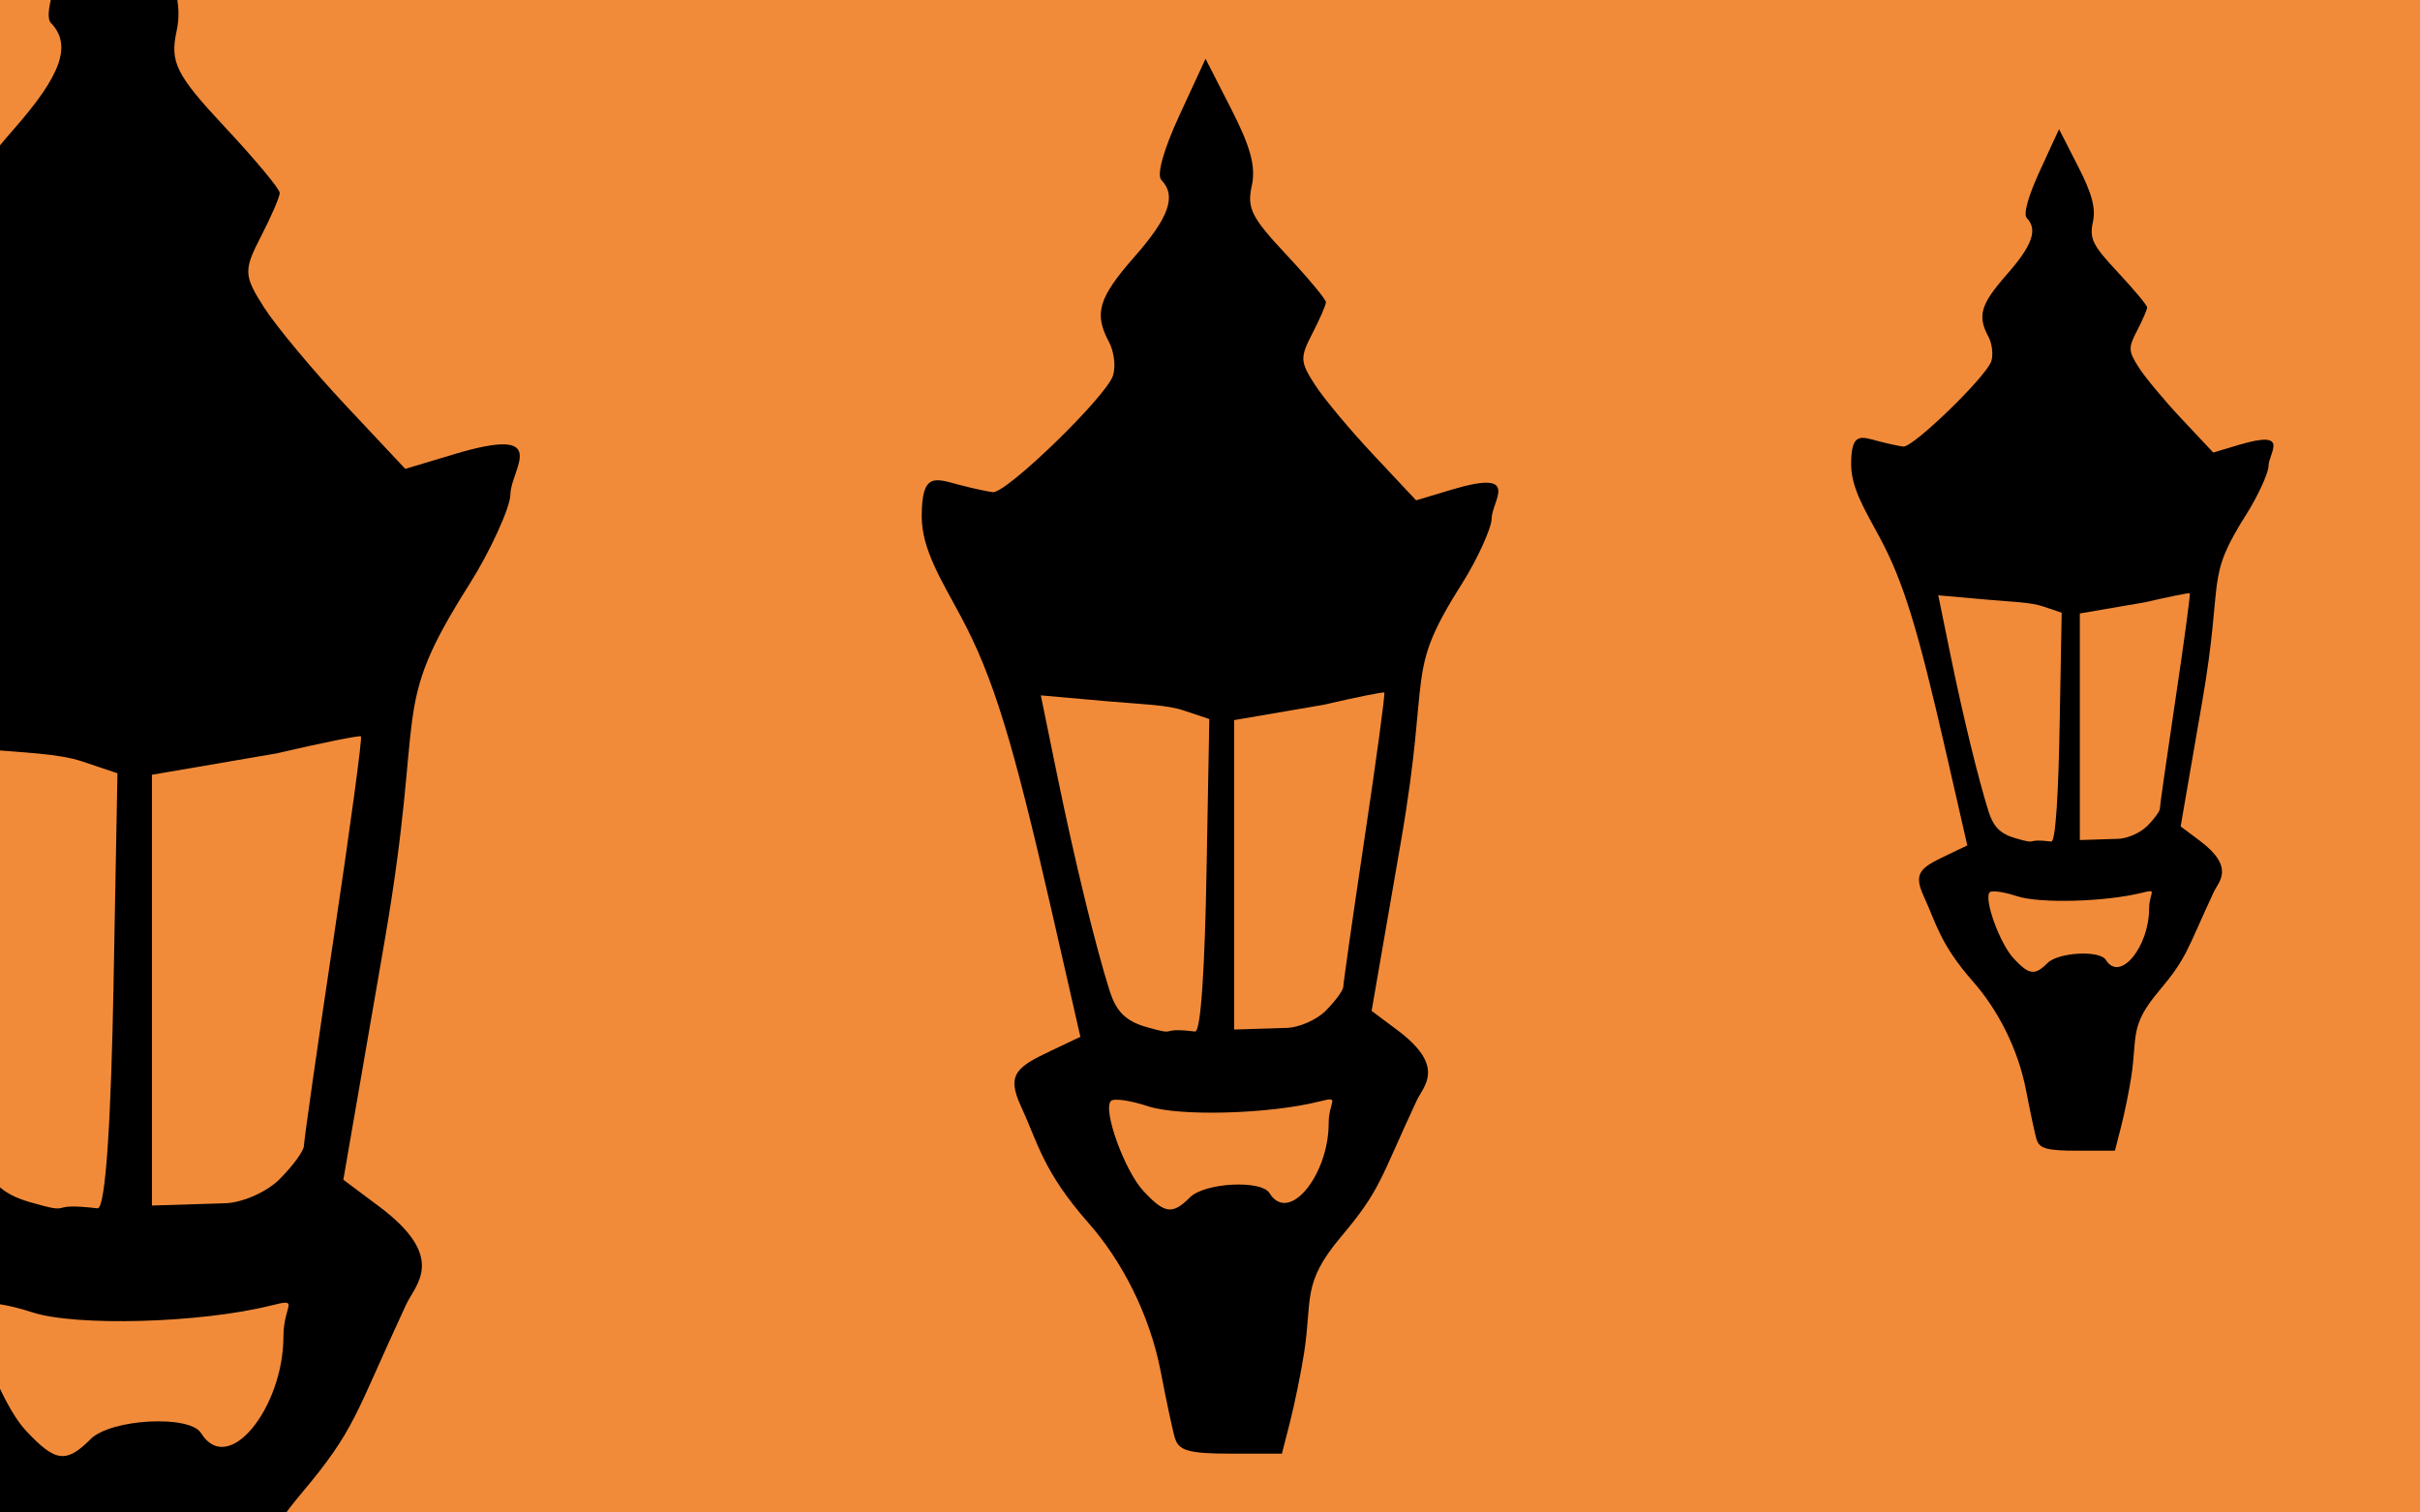 <?xml version="1.0" encoding="UTF-8" standalone="no"?>
<svg
   xmlns:dc="http://purl.org/dc/elements/1.1/"
   xmlns:cc="http://creativecommons.org/ns#"
   xmlns:rdf="http://www.w3.org/1999/02/22-rdf-syntax-ns#"
   xmlns:svg="http://www.w3.org/2000/svg"
   xmlns="http://www.w3.org/2000/svg"
   xmlns:sodipodi="http://sodipodi.sourceforge.net/DTD/sodipodi-0.dtd"
   xmlns:inkscape="http://www.inkscape.org/namespaces/inkscape"
   width="32"
   height="20"
   id="svg3164"
   version="1.1"
   inkscape:version="0.48.4 r9939"
   sodipodi:docname="State_Lit1.svg">
  <defs
     id="defs3173" />
  <sodipodi:namedview
     pagecolor="#ffffff"
     bordercolor="#666666"
     borderopacity="1"
     objecttolerance="10"
     gridtolerance="10"
     guidetolerance="10"
     inkscape:pageopacity="0"
     inkscape:pageshadow="2"
     inkscape:window-width="640"
     inkscape:window-height="480"
     id="namedview3171"
     showgrid="false"
     inkscape:zoom="10.78125"
     inkscape:cx="16"
     inkscape:cy="10"
     inkscape:window-x="79"
     inkscape:window-y="78"
     inkscape:window-maximized="0"
     inkscape:current-layer="svg3164" />
  <rect
     style="fill: #f18b3a; stroke: none"
     id="background"
     width="32"
     height="20"
     x="0"
     y="0" />
  <path
     style="fill:#000000"
     d="m 15.537,19.022 c -0.032,-0.111 -0.117,-0.511 -0.19,-0.891 -0.149,-0.771 -0.527,-1.475 -0.952,-1.957 -0.606,-0.688 -0.671,-1.063 -0.894,-1.544 -0.199,-0.428 -0.053,-0.522 0.406,-0.74 l 0.379,-0.18 -0.387,-1.697 C 13.39,9.788 13.132,8.95 12.709,8.158 12.451,7.675 12.188,7.265 12.188,6.829 c 0,-0.586 0.174,-0.503 0.488,-0.42 0.174,0.046 0.377,0.09 0.452,0.099 0.177,0.02 1.502,-1.265 1.59,-1.543 0.037,-0.118 0.014,-0.317 -0.053,-0.441 -0.203,-0.379 -0.141,-0.586 0.338,-1.131 0.457,-0.519 0.556,-0.804 0.354,-1.013 -0.065,-0.067 0.028,-0.399 0.239,-0.856 l 0.345,-0.747 0.343,0.671 c 0.255,0.5 0.324,0.757 0.268,1.011 -0.065,0.294 -0.003,0.417 0.453,0.904 0.29,0.31 0.528,0.595 0.528,0.632 0,0.037 -0.081,0.224 -0.179,0.414 -0.165,0.319 -0.163,0.372 0.029,0.672 0.114,0.179 0.463,0.598 0.775,0.93 l 0.567,0.605 0.467,-0.14 c 0.942,-0.282 0.532,0.147 0.532,0.384 0,0.121 -0.198,0.552 -0.388,0.851 -0.774,1.221 -0.411,1.1 -0.809,3.404 l -0.39,2.252 0.341,0.255 c 0.651,0.487 0.343,0.74 0.255,0.931 -0.496,1.066 -0.477,1.179 -0.998,1.798 -0.527,0.625 -0.378,0.82 -0.492,1.547 -0.04,0.254 -0.122,0.656 -0.182,0.893 l -0.11,0.431 -0.677,0 c -0.547,0 -0.688,-0.039 -0.735,-0.201 z m 0.198,-3.189 c 0.194,-0.194 0.941,-0.234 1.051,-0.057 0.259,0.419 0.782,-0.244 0.783,-0.918 3.48e-4,-0.302 0.168,-0.366 -0.122,-0.293 -0.664,0.167 -1.854,0.2 -2.267,0.063 -0.231,-0.076 -0.451,-0.108 -0.489,-0.071 -0.114,0.114 0.178,0.923 0.43,1.194 0.28,0.3 0.382,0.314 0.614,0.082 z m 0.067,-2.193 c 0.082,0.01 0.131,-0.938 0.152,-2.108 l 0.037,-2.024 -0.332,-0.111 c -0.232,-0.078 -0.533,-0.082 -1.017,-0.124 l -0.879,-0.078 0.216,1.055 c 0.234,1.14 0.506,2.259 0.694,2.852 0.087,0.275 0.214,0.4 0.483,0.478 0.457,0.132 0.129,-0.002 0.645,0.06 z m 1.731,-0.278 c 0.126,-0.126 0.23,-0.269 0.23,-0.316 0,-0.047 0.127,-0.937 0.283,-1.977 0.156,-1.04 0.272,-1.9 0.259,-1.911 -0.013,-0.011 -0.374,0.062 -0.8,0.161 l -1.185,0.203 0,2.046 0,2.046 0.697,-0.022 c 0.158,-0.005 0.391,-0.103 0.517,-0.23 z"
     id="path2995"
     inkscape:connector-curvature="0"
     sodipodi:nodetypes="ssssscsssssssssscssssssscsssscssssscsssscssssssscsscssssssscscccss" />
  <path
     style="fill:#000000"
     d="M 0.921,23.471 C 0.877,23.317 0.758,22.759 0.656,22.231 0.449,21.157 -0.078,20.177 -0.669,19.506 c -0.843,-0.958 -0.934,-1.48 -1.245,-2.15 -0.277,-0.596 -0.074,-0.727 0.566,-1.031 l 0.528,-0.25 -0.539,-2.362 C -2.068,10.615 -2.427,9.448 -3.016,8.346 -3.375,7.673 -3.741,7.103 -3.741,6.496 c 0,-0.816 0.242,-0.7 0.68,-0.584 0.242,0.064 0.525,0.126 0.629,0.137 0.247,0.028 2.092,-1.762 2.214,-2.148 0.052,-0.164 0.019,-0.441 -0.074,-0.614 C -0.575,2.759 -0.488,2.47 0.179,1.712 0.815,0.99 0.954,0.593 0.672,0.302 0.582,0.209 0.711,-0.253 1.005,-0.89 l 0.48,-1.04 0.477,0.934 c 0.356,0.697 0.45,1.055 0.373,1.408 -0.09,0.41 -0.005,0.58 0.63,1.259 0.404,0.432 0.734,0.828 0.734,0.88 0,0.052 -0.112,0.312 -0.249,0.577 -0.23,0.444 -0.227,0.518 0.04,0.935 0.159,0.249 0.645,0.832 1.079,1.295 l 0.79,0.842 0.65,-0.195 c 1.312,-0.393 0.74,0.205 0.74,0.534 0,0.169 -0.276,0.768 -0.541,1.185 C 5.131,9.425 5.637,9.258 5.082,12.465 L 4.54,15.6 5.015,15.955 c 0.906,0.678 0.478,1.03 0.355,1.296 -0.69,1.484 -0.664,1.641 -1.39,2.503 -0.733,0.87 -0.527,1.142 -0.685,2.154 -0.055,0.354 -0.17,0.913 -0.254,1.243 L 2.887,23.751 l -0.943,0 c -0.761,0 -0.958,-0.054 -1.023,-0.28 z m 0.275,-4.44 c 0.269,-0.269 1.311,-0.326 1.463,-0.08 0.36,0.583 1.088,-0.34 1.089,-1.279 4.85e-4,-0.421 0.234,-0.509 -0.169,-0.408 -0.925,0.232 -2.581,0.278 -3.156,0.088 -0.322,-0.106 -0.628,-0.15 -0.68,-0.098 -0.159,0.159 0.247,1.285 0.599,1.663 0.389,0.418 0.532,0.437 0.855,0.114 z m 0.093,-3.053 c 0.114,0.014 0.182,-1.305 0.212,-2.935 L 1.553,10.225 1.091,10.07 C 0.768,9.962 0.349,9.957 -0.324,9.897 l -1.224,-0.108 0.301,1.469 c 0.326,1.587 0.704,3.145 0.966,3.971 0.121,0.382 0.298,0.557 0.672,0.666 0.636,0.184 0.179,-0.003 0.898,0.083 z m 2.41,-0.388 c 0.176,-0.176 0.32,-0.374 0.32,-0.44 0,-0.066 0.177,-1.305 0.394,-2.753 C 4.63,10.95 4.792,9.753 4.773,9.737 4.755,9.722 4.253,9.823 3.659,9.962 l -1.65,0.283 0,2.848 0,2.848 0.97,-0.03 c 0.22,-0.007 0.544,-0.144 0.72,-0.32 z"
     id="path2995-0-7"
     inkscape:connector-curvature="0"
     sodipodi:nodetypes="ssssscsssssssssscssssssscsssscssssscsssscssssssscsscssssssscscccss" />
  <path
     style="fill:#000000"
     d="m 26.93,15.07 c -0.023,-0.081 -0.086,-0.375 -0.139,-0.652 -0.109,-0.565 -0.386,-1.08 -0.697,-1.433 -0.444,-0.504 -0.491,-0.778 -0.655,-1.131 -0.146,-0.314 -0.039,-0.382 0.298,-0.542 L 26.014,11.179 25.73,9.937 C 25.358,8.307 25.169,7.693 24.859,7.113 24.671,6.76 24.478,6.46 24.478,6.14 c 0,-0.429 0.127,-0.368 0.358,-0.307 0.127,0.034 0.276,0.066 0.331,0.072 0.13,0.015 1.1,-0.927 1.165,-1.13 0.027,-0.086 0.01,-0.232 -0.039,-0.323 -0.149,-0.278 -0.103,-0.429 0.248,-0.828 0.334,-0.38 0.407,-0.589 0.259,-0.742 -0.047,-0.049 0.02,-0.292 0.175,-0.627 l 0.252,-0.547 0.251,0.491 c 0.187,0.366 0.237,0.555 0.196,0.741 -0.047,0.216 -0.002,0.305 0.332,0.662 0.212,0.227 0.386,0.435 0.386,0.463 0,0.027 -0.059,0.164 -0.131,0.303 -0.121,0.234 -0.119,0.272 0.021,0.492 0.084,0.131 0.339,0.438 0.568,0.681 l 0.416,0.443 0.342,-0.102 c 0.69,-0.206 0.389,0.108 0.389,0.281 0,0.089 -0.145,0.404 -0.284,0.623 -0.567,0.894 -0.301,0.806 -0.593,2.493 l -0.285,1.649 0.25,0.187 c 0.477,0.357 0.252,0.542 0.187,0.682 -0.363,0.781 -0.349,0.863 -0.731,1.316 -0.386,0.458 -0.277,0.601 -0.36,1.133 -0.029,0.186 -0.089,0.48 -0.134,0.654 l -0.081,0.316 -0.496,0 c -0.4,0 -0.504,-0.028 -0.538,-0.147 z m 0.145,-2.336 c 0.142,-0.142 0.689,-0.172 0.77,-0.042 0.19,0.307 0.572,-0.179 0.573,-0.673 2.55e-4,-0.221 0.123,-0.268 -0.089,-0.215 -0.487,0.122 -1.358,0.146 -1.66,0.046 -0.169,-0.056 -0.33,-0.079 -0.358,-0.052 -0.083,0.083 0.13,0.676 0.315,0.875 0.205,0.22 0.28,0.23 0.45,0.06 z m 0.049,-1.606 c 0.06,0.007 0.096,-0.687 0.111,-1.544 l 0.027,-1.482 -0.243,-0.082 c -0.17,-0.057 -0.391,-0.06 -0.745,-0.091 l -0.644,-0.057 0.158,0.773 c 0.171,0.835 0.371,1.654 0.508,2.089 0.064,0.201 0.157,0.293 0.354,0.35 0.335,0.097 0.094,-0.002 0.472,0.044 z m 1.268,-0.204 c 0.093,-0.093 0.168,-0.197 0.168,-0.231 0,-0.035 0.093,-0.686 0.207,-1.448 0.114,-0.762 0.199,-1.392 0.189,-1.4 -0.01,-0.008 -0.274,0.045 -0.586,0.118 l -0.868,0.149 0,1.498 0,1.498 0.51,-0.016 c 0.116,-0.004 0.286,-0.076 0.379,-0.168 z"
     id="path2995-0-4"
     inkscape:connector-curvature="0"
     sodipodi:nodetypes="ssssscsssssssssscssssssscsssscssssscsssscssssssscsscssssssscscccss" />
</svg>
